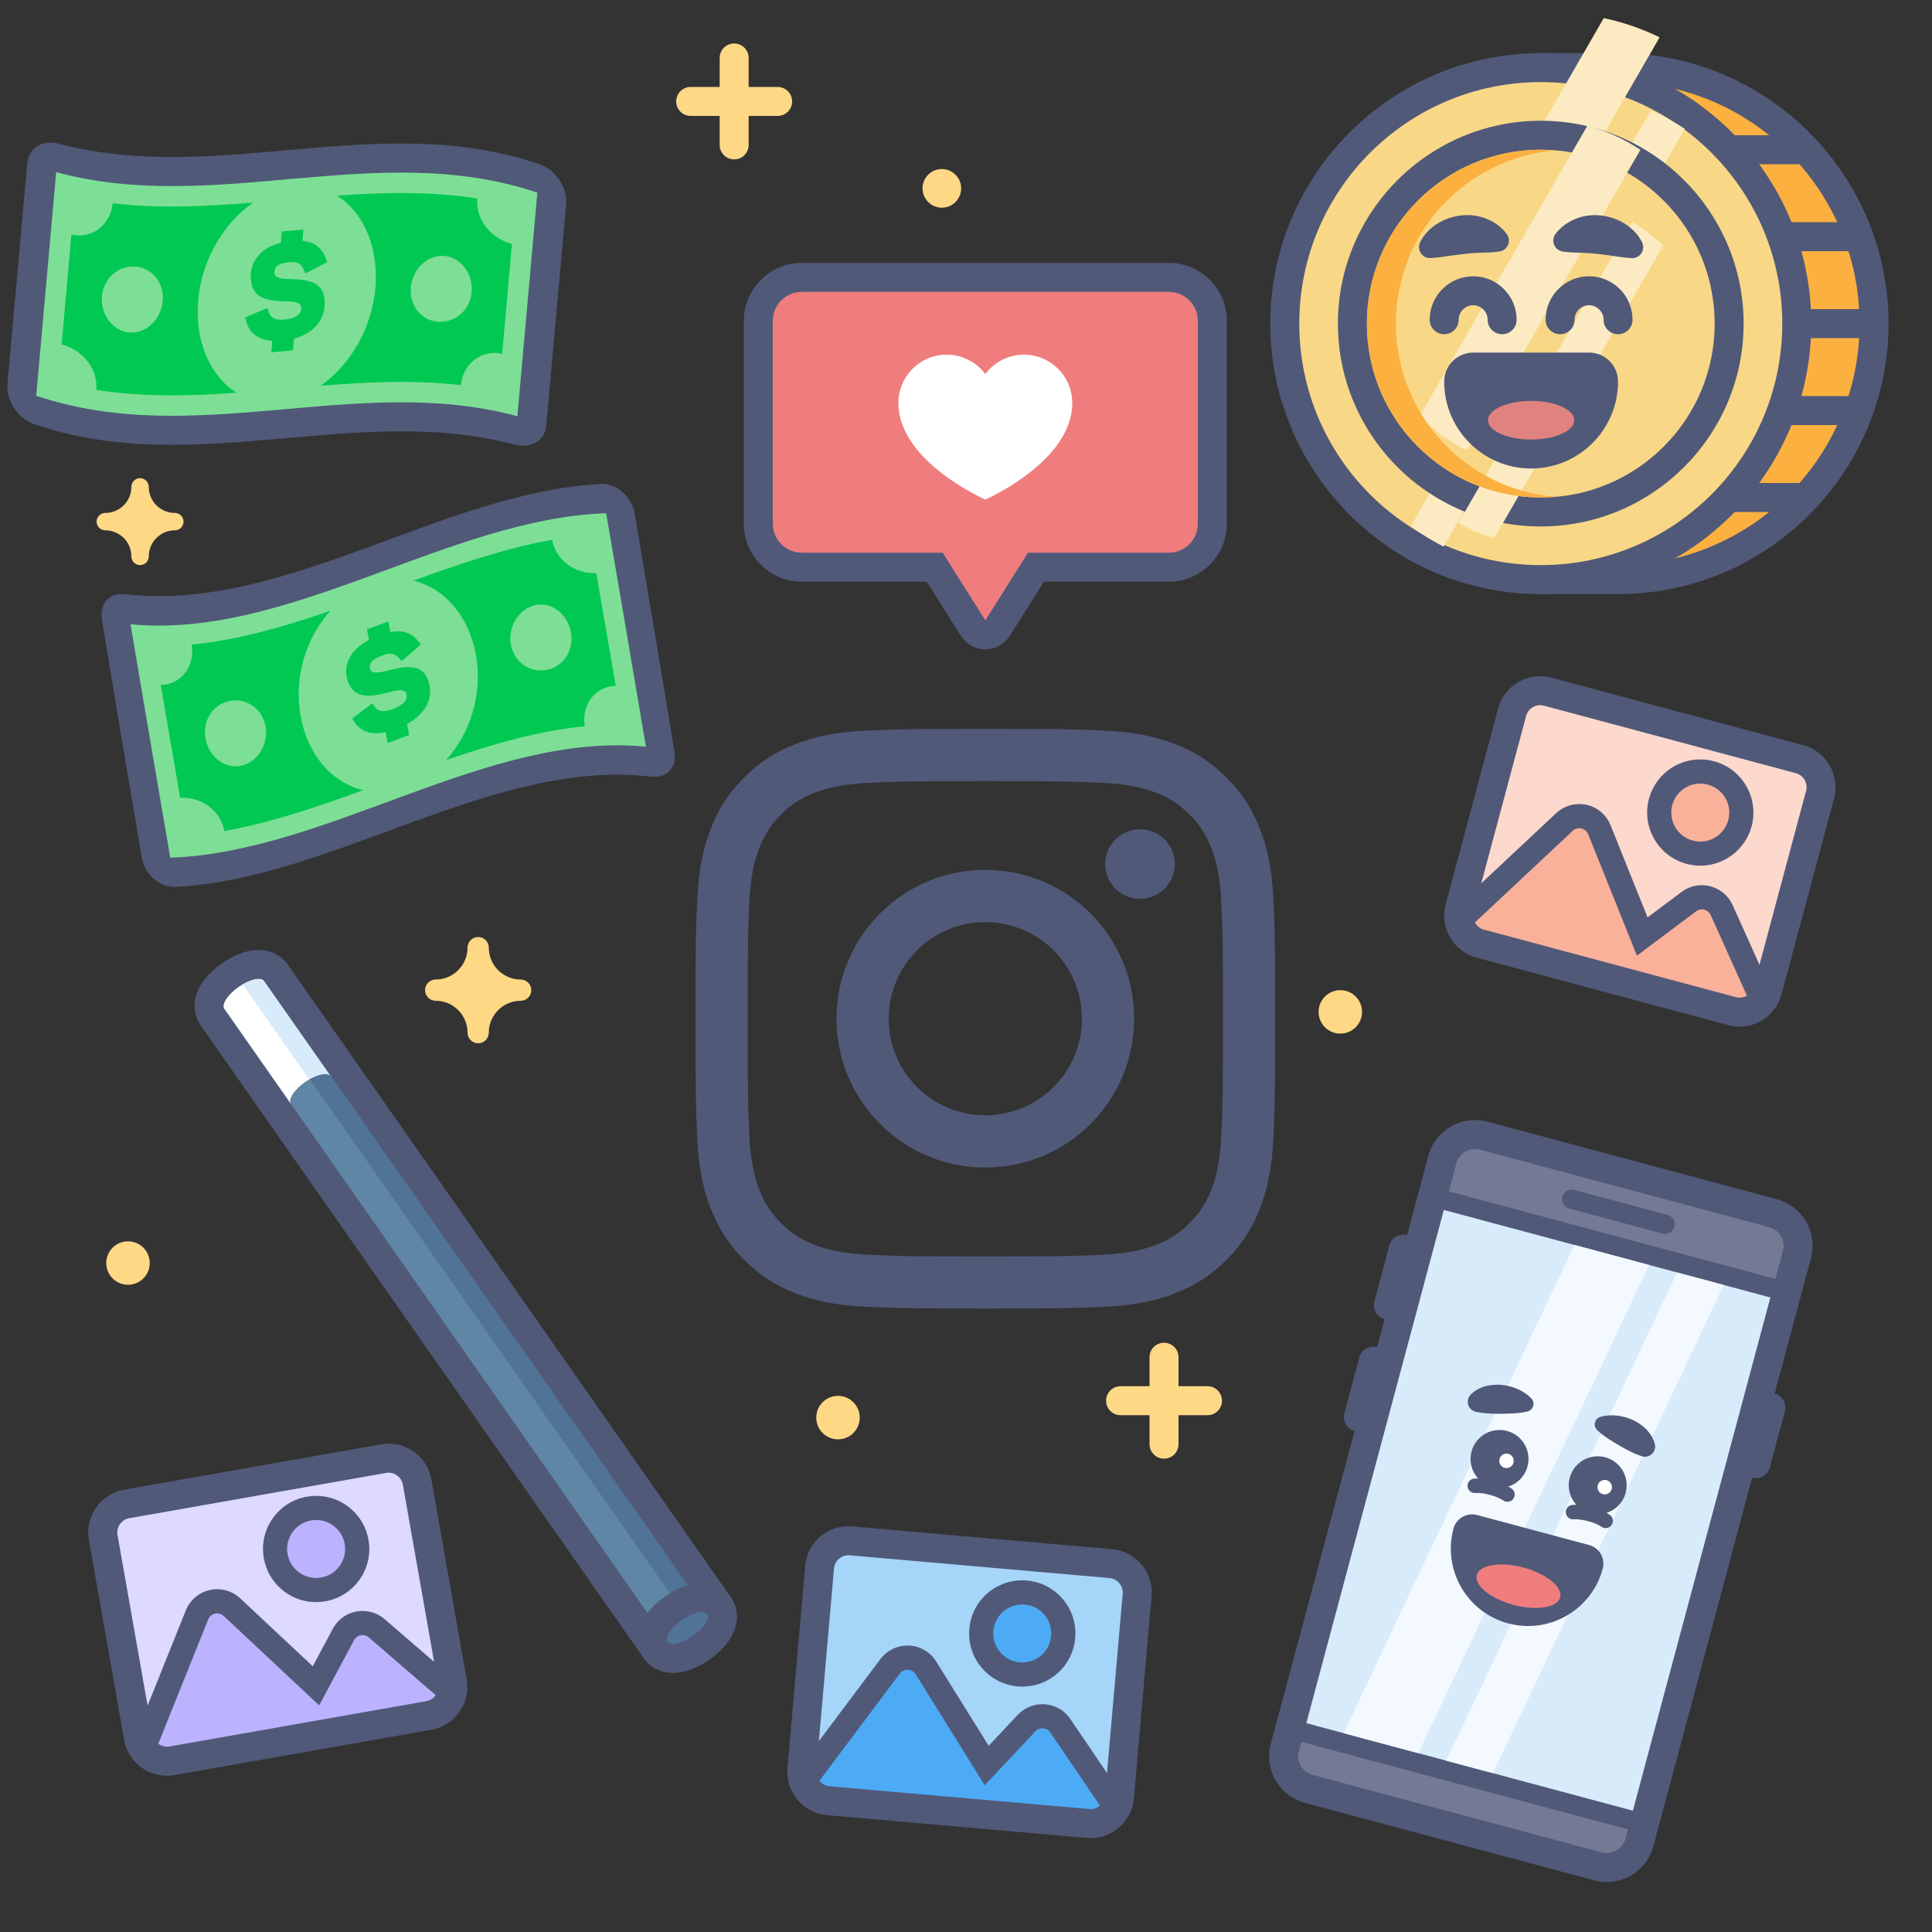 <?xml version="1.0" encoding="utf-8"?>
<!-- Generator: Adobe Illustrator 25.4.1, SVG Export Plug-In . SVG Version: 6.00 Build 0)  -->
<svg version="1.1" id="Facebook_x5F_Hub-Instagram_x5F_Ad_x5F_Tips"
	 xmlns="http://www.w3.org/2000/svg" xmlns:xlink="http://www.w3.org/1999/xlink" x="0px" y="0px" viewBox="0 0 400 400"
	 style="enable-background:new 0 0 400 400;" xml:space="preserve">
<rect x="0" y="0" width="400" height="400" fill="#333333" stroke="none"/>
<style type="text/css">
	.st0{fill:#747A94;}
	.st1{fill:#515979;}
	.st2{fill:#D8EBFB;}
	.st3{fill:#F3F9FE;}
	.st4{fill:#FFFFFF;}
	.st5{fill:#EF7D7D;}
	.st6{fill:#FFD886;}
	.st7{fill:none;}
	.st8{fill:#7DDF96;}
	.st9{fill:#00C853;}
	.st10{fill:#FBB040;}
	.st11{fill:#F8D886;}
	.st12{clip-path:url(#SVGID_00000048499279515511312070000004901998987854322083_);fill:#FCEBC2;}
	.st13{clip-path:url(#SVGID_00000049918033710843099320000003136793953503828357_);fill:#FCEBC2;}
	.st14{fill:#E08380;}
	.st15{fill:#5F87A5;}
	.st16{fill:#507396;}
	.st17{fill:#A6D5FA;}
	.st18{fill:#4DABF5;}
	.st19{fill:#FCD8CD;}
	.st20{fill:#F9B19A;}
	.st21{fill:#DDD9FF;}
	.st22{fill:#BBB3FF;}
</style>
<path class="st0" d="M332.66,386.64c-0.61,0-1.22-0.08-1.82-0.24l-59.89-16.05c-1.81-0.48-3.32-1.64-4.25-3.26s-1.18-3.5-0.7-5.31
	l32.61-121.71c0.82-3.05,3.6-5.19,6.76-5.19c0.61,0,1.22,0.08,1.82,0.24l59.89,16.05c1.81,0.48,3.32,1.64,4.25,3.26
	c0.93,1.62,1.18,3.51,0.7,5.31l-32.61,121.71C338.6,384.51,335.82,386.64,332.66,386.64z"/>
<path class="st1" d="M305.38,237.89c0.34,0,0.69,0.04,1.04,0.14l59.89,16.05c2.13,0.57,3.4,2.77,2.83,4.9l-32.61,121.71
	c-0.48,1.79-2.1,2.97-3.86,2.97c-0.34,0-0.69-0.04-1.04-0.14l-59.89-16.05c-2.13-0.57-3.4-2.77-2.83-4.9l32.61-121.71
	C302,239.07,303.61,237.89,305.38,237.89 M305.38,231.89C305.38,231.89,305.38,231.89,305.38,231.89c-4.52,0-8.49,3.05-9.66,7.41
	l-32.61,121.71c-0.69,2.58-0.34,5.27,1,7.59c1.34,2.31,3.49,3.97,6.07,4.66l59.89,16.05c0.85,0.23,1.72,0.34,2.59,0.34
	c4.52,0,8.49-3.05,9.66-7.41l32.61-121.71c0.69-2.58,0.34-5.27-1-7.59c-1.34-2.31-3.49-3.97-6.07-4.66l-59.89-16.05
	C307.12,232,306.25,231.89,305.38,231.89L305.38,231.89z"/>
<rect x="261.5" y="275.7" transform="matrix(0.259 -0.966 0.966 0.259 -65.977 539.413)" class="st2" width="114" height="74"/>
<path class="st1" d="M298.93,250.51l67.61,18.12l-28.47,106.25l-67.61-18.12L298.93,250.51 M296.1,245.62l-1.04,3.86L266.6,355.73
	l-1.04,3.86l3.86,1.04l67.61,18.12l3.86,1.04l1.04-3.86l28.47-106.25l1.04-3.86l-3.86-1.04l-67.61-18.12L296.1,245.62L296.1,245.62z
	"/>
<polygon class="st3" points="293.64,362.98 278.19,358.84 325.98,257.76 341.43,261.9 "/>
<polygon class="st3" points="309.1,367.12 299.44,364.53 347.23,263.45 356.88,266.04 "/>
<path class="st1" d="M344.73,255.47c-0.17,0-0.35-0.02-0.52-0.07l-19.32-5.18c-1.07-0.29-1.7-1.38-1.41-2.45s1.38-1.7,2.45-1.41
	l19.32,5.18c1.07,0.29,1.7,1.38,1.41,2.45C346.42,254.88,345.61,255.47,344.73,255.47z"/>
<path class="st1" d="M287.44,273.21c-0.26,0-0.52-0.03-0.78-0.1c-1.6-0.43-2.55-2.07-2.12-3.67l3.11-11.59
	c0.43-1.6,2.08-2.55,3.67-2.12c1.6,0.43,2.55,2.07,2.12,3.67l-3.11,11.59C289.98,272.33,288.77,273.21,287.44,273.21z"/>
<path class="st1" d="M281.23,296.39c-0.26,0-0.52-0.03-0.78-0.1c-1.6-0.43-2.55-2.07-2.12-3.67l3.11-11.59
	c0.43-1.6,2.08-2.55,3.67-2.12c1.6,0.43,2.55,2.07,2.12,3.67l-3.11,11.59C283.77,295.51,282.55,296.39,281.23,296.39z"/>
<path class="st1" d="M363.54,306.03c-0.26,0-0.52-0.03-0.78-0.1c-1.6-0.43-2.55-2.07-2.12-3.67l3.11-11.59
	c0.43-1.6,2.08-2.55,3.67-2.12c1.6,0.43,2.55,2.07,2.12,3.67l-3.11,11.59C366.08,305.14,364.87,306.03,363.54,306.03z"/>
<path class="st1" d="M332.44,316.38c-0.29,0-0.58-0.08-0.84-0.26c-1.41-0.95-4.13-1.68-5.82-1.56c-0.82,0.07-1.54-0.56-1.6-1.39
	s0.56-1.54,1.39-1.6c2.37-0.18,5.75,0.74,7.71,2.06c0.69,0.46,0.87,1.4,0.4,2.08C333.39,316.15,332.92,316.38,332.44,316.38z"/>
<circle class="st1" cx="330.79" cy="307.51" r="6"/>
<circle class="st4" cx="332.24" cy="307.9" r="1.5"/>
<path class="st1" d="M331.36,293.34c1.19-0.34,2.24-0.36,3.35-0.27c1.08,0.12,2.15,0.4,3.18,0.85c1.03,0.45,2.02,1.08,2.87,1.92
	c0.84,0.84,1.56,1.91,1.86,3.15c0.28,1.13-0.42,2.28-1.55,2.55c-0.41,0.1-0.82,0.07-1.19-0.06l-0.52-0.18
	c-0.85-0.29-1.47-0.6-2.13-0.94c-0.67-0.32-1.31-0.7-1.99-1.1c-0.69-0.39-1.39-0.82-2.13-1.29c-0.71-0.49-1.51-1-2.21-1.67
	l-0.23-0.22c-0.65-0.63-0.67-1.66-0.04-2.31C330.84,293.56,331.1,293.42,331.36,293.34z"/>
<path class="st1" d="M312.1,310.93c-0.29,0-0.58-0.08-0.84-0.26c-1.41-0.95-4.12-1.68-5.82-1.56c-0.82,0.06-1.54-0.56-1.6-1.39
	s0.56-1.54,1.39-1.6c2.37-0.17,5.75,0.74,7.71,2.06c0.69,0.46,0.87,1.4,0.4,2.08C313.06,310.7,312.58,310.93,312.1,310.93z"/>
<circle class="st1" cx="310.46" cy="302.06" r="6"/>
<circle class="st4" cx="311.9" cy="302.45" r="1.5"/>
<path class="st1" d="M315.95,292.3c-0.93,0.23-1.88,0.27-2.74,0.34c-0.87,0.04-1.7,0.06-2.49,0.06c-0.79,0.01-1.53,0.01-2.28-0.04
	c-0.74-0.04-1.43-0.08-2.31-0.25l-0.54-0.11c-1.15-0.22-1.89-1.33-1.67-2.48c0.08-0.41,0.27-0.77,0.54-1.05
	c0.88-0.92,2.03-1.49,3.19-1.8c1.15-0.29,2.33-0.35,3.44-0.22c1.11,0.13,2.18,0.42,3.18,0.86c1,0.47,1.9,1.01,2.76,1.9
	c0.63,0.65,0.61,1.68-0.04,2.31c-0.21,0.2-0.46,0.34-0.73,0.41L315.95,292.3z"/>
<path class="st1" d="M331.43,321.74c-0.53-0.92-1.4-1.59-2.43-1.86l-23.18-6.21c-0.34-0.09-0.69-0.14-1.04-0.14
	c-0.7,0-1.39,0.18-2,0.54c-0.92,0.53-1.59,1.4-1.86,2.43c-2.28,8.52,2.79,17.31,11.31,19.6c1.36,0.36,2.75,0.55,4.15,0.55
	c7.22,0,13.58-4.88,15.45-11.86C332.1,323.76,331.96,322.66,331.43,321.74z"/>
<ellipse transform="matrix(0.259 -0.966 0.966 0.259 -84.222 546.973)" class="st5" cx="314.3" cy="328.37" rx="4" ry="8.93"/>
<circle class="st6" cx="195" cy="39" r="4"/>
<circle class="st6" cx="26.5" cy="261.5" r="4.5"/>
<path class="st6" d="M161,18h-6v-6c0-1.66-1.34-3-3-3s-3,1.34-3,3v6h-6c-1.66,0-3,1.34-3,3s1.34,3,3,3h6v6c0,1.66,1.34,3,3,3
	s3-1.34,3-3v-6h6c1.66,0,3-1.34,3-3S162.66,18,161,18z"/>
<path class="st6" d="M250,287h-6v-6c0-1.66-1.34-3-3-3s-3,1.34-3,3v6h-6c-1.66,0-3,1.34-3,3s1.34,3,3,3h6v6c0,1.66,1.34,3,3,3
	s3-1.34,3-3v-6h6c1.66,0,3-1.34,3-3S251.66,287,250,287z"/>
<circle class="st6" cx="277.5" cy="209.5" r="4.5"/>
<circle class="st6" cx="173.5" cy="293.5" r="4.5"/>
<path class="st6" d="M107.8,202.8c-3.64,0-6.6-2.96-6.6-6.6c0-1.21-0.98-2.2-2.2-2.2c-1.21,0-2.2,0.98-2.2,2.2
	c0,3.64-2.96,6.6-6.6,6.6c-1.21,0-2.2,0.99-2.2,2.2s0.99,2.2,2.2,2.2c3.64,0,6.6,2.96,6.6,6.6c0,1.21,0.98,2.2,2.2,2.2
	c1.21,0,2.2-0.98,2.2-2.2c0-3.64,2.96-6.6,6.6-6.6c1.21,0,2.2-0.99,2.2-2.2S109.02,202.8,107.8,202.8z"/>
<path class="st1" d="M204,161.73c16.02,0,17.92,0.06,24.25,0.35c5.85,0.27,9.03,1.24,11.14,2.07c2.8,1.09,4.8,2.39,6.9,4.49
	c2.1,2.1,3.4,4.1,4.49,6.9c0.82,2.11,1.8,5.29,2.07,11.14c0.29,6.33,0.35,8.22,0.35,24.25s-0.06,17.92-0.35,24.25
	c-0.27,5.85-1.24,9.03-2.07,11.14c-1.09,2.8-2.39,4.8-4.49,6.9c-2.1,2.1-4.1,3.4-6.9,4.49c-2.11,0.82-5.29,1.8-11.14,2.07
	c-6.33,0.29-8.22,0.35-24.25,0.35s-17.92-0.06-24.25-0.35c-5.85-0.27-9.03-1.24-11.14-2.07c-2.8-1.09-4.8-2.39-6.9-4.49
	c-2.1-2.1-3.4-4.1-4.49-6.9c-0.82-2.11-1.8-5.29-2.07-11.14c-0.29-6.33-0.35-8.22-0.35-24.25s0.06-17.92,0.35-24.25
	c0.27-5.85,1.24-9.03,2.07-11.14c1.09-2.8,2.39-4.8,4.49-6.9c2.1-2.1,4.1-3.4,6.9-4.49c2.11-0.82,5.29-1.8,11.14-2.07
	C186.08,161.79,187.98,161.73,204,161.73 M204,150.91c-16.3,0-18.34,0.07-24.74,0.36c-6.39,0.29-10.75,1.31-14.56,2.79
	c-3.95,1.53-7.29,3.58-10.63,6.92c-3.34,3.34-5.39,6.68-6.92,10.63c-1.48,3.82-2.5,8.18-2.79,14.56c-0.29,6.4-0.36,8.44-0.36,24.74
	c0,16.3,0.07,18.34,0.36,24.74c0.29,6.39,1.31,10.75,2.79,14.56c1.53,3.95,3.58,7.29,6.92,10.63c3.34,3.34,6.68,5.39,10.63,6.92
	c3.82,1.48,8.18,2.5,14.56,2.79c6.4,0.29,8.44,0.36,24.74,0.36s18.34-0.07,24.74-0.36c6.39-0.29,10.75-1.31,14.56-2.79
	c3.95-1.53,7.29-3.58,10.63-6.92c3.34-3.34,5.39-6.68,6.92-10.63c1.48-3.82,2.5-8.18,2.79-14.56c0.29-6.4,0.36-8.44,0.36-24.74
	s-0.07-18.34-0.36-24.74c-0.29-6.39-1.31-10.75-2.79-14.56c-1.53-3.95-3.58-7.29-6.92-10.63c-3.34-3.34-6.68-5.39-10.63-6.92
	c-3.82-1.48-8.18-2.5-14.56-2.79C222.34,150.98,220.3,150.91,204,150.91L204,150.91z"/>
<path class="st1" d="M204,180.1c-17.02,0-30.81,13.79-30.81,30.81s13.79,30.81,30.81,30.81s30.81-13.79,30.81-30.81
	S221.02,180.1,204,180.1z M204,230.91c-11.05,0-20-8.95-20-20c0-11.05,8.95-20,20-20c11.05,0,20,8.95,20,20
	C224,221.96,215.05,230.91,204,230.91z"/>
<circle class="st1" cx="236.03" cy="178.89" r="7.2"/>
<path class="st5" d="M204,131.43c-1.03,0-1.99-0.53-2.54-1.4l-7.95-12.6H166c-4.96,0-9-4.04-9-9v-42c0-4.96,4.04-9,9-9h76
	c4.96,0,9,4.04,9,9v42c0,4.96-4.04,9-9,9h-27.51l-7.95,12.6C205.99,130.9,205.03,131.43,204,131.43z"/>
<path class="st1" d="M166,60.43l76,0c3.31,0,6,2.69,6,6l0,42c0,3.31-2.69,6-6,6l-29.17,0l-8.83,14l-8.83-14l-29.17,0
	c-3.31,0-6-2.69-6-6l0-42C160,63.12,162.69,60.43,166,60.43 M166,54.43c-6.62,0-12,5.38-12,12l0,42c0,6.62,5.38,12,12,12l25.86,0
	l7.07,11.2c1.1,1.74,3.01,2.8,5.07,2.8s3.98-1.06,5.07-2.8l7.07-11.2l25.86,0c6.62,0,12-5.38,12-12l0-42c0-6.62-5.38-12-12-12
	L166,54.43L166,54.43z"/>
<path class="st4" d="M212,73.43c-3.28,0-6.18,1.58-8,4.02c-1.82-2.44-4.72-4.02-8-4.02c-5.52,0-10,4.48-10,10c0,12.15,18,20,18,20
	s18-7.85,18-20C222,77.91,217.52,73.43,212,73.43z"/>
<rect class="st7" width="400" height="400"/>
<path class="st8" d="M107.13,89.18c-0.09-0.02-0.18-0.04-0.26-0.06c-33.21-8.86-66.41,7.03-99.62-4.25
	c-0.79-0.27-1.53-0.85-2.04-1.61c-0.51-0.76-0.76-1.62-0.69-2.39c1.38-15.32,2.75-30.69,4.13-46.1c0.07-0.78,0.45-1.42,1.06-1.8
	c0.54-0.34,1.23-0.45,1.93-0.32c0.09,0.02,0.17,0.04,0.26,0.06c33.21,8.86,66.41-7.03,99.62,4.26c1.65,0.56,2.87,2.4,2.73,4
	c-1.38,15.32-2.75,30.69-4.13,46.1C109.97,88.59,108.66,89.46,107.13,89.18z"/>
<path class="st1" d="M11.63,35.64c33.21,8.99,66.41-6.91,99.62,4.24c-1.38,15.39-2.75,30.82-4.13,46.3
	c-33.21-8.99-66.41,6.91-99.62-4.24C8.88,66.55,10.25,51.12,11.63,35.64 M11.63,29.64c-1.4-0.26-2.77-0.06-3.86,0.58
	c-1.22,0.72-1.98,1.97-2.12,3.52C4.28,49.09,2.9,64.39,1.53,79.63c-0.29,3.19,2.15,7.02,5.45,8.15
	c33.21,11.43,66.41-4.46,99.62,4.27c0.17,0.05,0.35,0.08,0.52,0.12c1.4,0.26,2.77,0.06,3.86-0.58c1.22-0.72,1.98-1.97,2.12-3.52
	c1.38-15.35,2.75-30.64,4.13-45.89c0.29-3.19-2.15-7.02-5.45-8.15c-33.21-11.43-66.41,4.46-99.62-4.27
	C11.98,29.71,11.8,29.67,11.63,29.64L11.63,29.64z"/>
<path class="st9" d="M41.03,62.21c0.73-8.44,5.29-16.03,11.37-20.25c-9.69,0.78-19.38,1.26-29.07,0.13
	c-0.38,4.33-4.21,7.47-8.55,6.48c-0.67,7.6-1.35,15.19-2.02,22.76c4.34,1.1,7.56,5.06,7.18,9.39c9.69,1.52,19.37,1.29,29.06,0.59
	C43.56,77.95,40.29,70.7,41.03,62.21z M33.69,62.29c-0.33,3.79-3.41,6.83-6.89,6.55c-3.47-0.27-6.02-3.75-5.7-7.49
	c0.33-3.74,3.41-6.38,6.89-6.16C31.46,55.42,34.01,58.5,33.69,62.29z"/>
<path class="st9" d="M98.82,41.1c-9.69-1.52-19.37-1.29-29.06-0.59c5.43,3.37,8.7,10.62,7.96,19.11
	c-0.73,8.44-5.29,16.03-11.37,20.25c9.69-0.78,19.38-1.26,29.07-0.13c0.38-4.33,4.21-7.47,8.55-6.48c0.67-7.6,1.35-15.19,2.02-22.76
	C101.66,49.39,98.44,45.43,98.82,41.1z M97.65,60.47c-0.33,3.74-3.41,6.38-6.89,6.16c-3.47-0.23-6.02-3.3-5.7-7.1
	c0.33-3.79,3.41-6.83,6.89-6.55C95.43,53.25,97.98,56.73,97.65,60.47z"/>
<path class="st9" d="M62.37,63.92c0.1-1.21-1.03-1.51-3.37-1.54c-4.05-0.12-7.27-0.67-7.08-5.66c0.27-3.18,2.46-5.53,6.22-6.46
	c0.07-0.78,0.13-1.56,0.2-2.34c1.49-0.13,2.99-0.27,4.48-0.39c-0.07,0.78-0.13,1.56-0.2,2.34c2.38,0.21,3.98,1.38,4.8,3.52
	c0.05,0.09,0.08,0.14,0.1,0.23c0.08,0.21,0.16,0.43,0.24,0.64c-1.51,0.78-3.02,1.57-4.54,2.36c-0.12-0.28-0.25-0.56-0.37-0.84
	c-0.5-1.13-1.22-1.64-2.87-1.5c-2.12,0.19-3.06,0.72-3.17,2.03c-0.1,1.12,1.12,1.44,3.4,1.48c3.91,0.07,7.42,0.7,6.99,5.64
	c-0.28,3.24-2.57,5.65-6.33,6.68c-0.07,0.81-0.14,1.62-0.21,2.43c-1.49,0.13-2.99,0.26-4.48,0.39c0.07-0.79,0.14-1.58,0.2-2.37
	c-2.89-0.2-4.67-1.54-5.39-3.95c-0.08-0.29-0.17-0.59-0.25-0.88c1.54-0.65,3.08-1.31,4.62-1.97c0.09,0.28,0.19,0.57,0.28,0.85
	c0.37,1.2,1.42,1.71,3.13,1.56C61.07,65.96,62.26,65.22,62.37,63.92z"/>
<path class="st8" d="M35.25,180.57c-1.43-0.2-2.69-1.46-2.95-2.96c-2.74-16.06-5.48-32.3-8.23-48.74c-0.14-0.83,0.04-1.58,0.5-2.08
	c0.46-0.51,1.15-0.74,1.94-0.65c32.83,3.49,65.65-21.51,98.48-22.92c0.17-0.01,0.35,0,0.52,0.03c0.61,0.09,1.21,0.37,1.72,0.81
	c0.65,0.57,1.1,1.35,1.23,2.15c2.74,16.06,5.48,32.3,8.23,48.74c0.29,1.73-0.8,2.91-2.43,2.73c-32.83-3.49-65.65,21.51-98.48,22.92
	C35.59,180.61,35.42,180.6,35.25,180.57z"/>
<path class="st1" d="M125.5,106.25c2.74,15.94,5.48,32.04,8.23,48.34c-32.83-3.19-65.65,21.83-98.48,22.99
	c-2.74-15.94-5.48-32.04-8.23-48.34C59.85,132.43,92.68,107.4,125.5,106.25 M125.5,100.25c-0.35-0.05-0.7-0.07-1.04-0.05
	c-32.83,1.66-65.65,26.63-98.48,22.83c-3.26-0.38-5.44,1.81-4.87,5.31c2.74,16.6,5.48,32.98,8.23,49.17
	c0.51,3.03,3.04,5.67,5.9,6.06c0.35,0.05,0.7,0.07,1.05,0.05c32.83-1.66,65.65-26.63,98.48-22.83c1.57,0.18,2.96-0.23,3.87-1.2
	c0.91-0.97,1.27-2.44,0.99-4.11c-2.74-16.6-5.48-32.98-8.23-49.17c-0.28-1.63-1.16-3.23-2.47-4.4
	C127.93,101,126.73,100.42,125.5,100.25C125.5,100.25,125.5,100.25,125.5,100.25z"/>
<path class="st9" d="M127.48,142.01c-1.34-7.83-2.68-15.62-4.02-23.37c-4.29,0.26-8.39-2.59-9.15-6.88
	c-9.57,1.72-19.15,4.97-28.72,8.46c6.33,1.51,11.46,7.18,12.93,15.33c1.46,8.1-1.14,16.3-6.18,21.82c9.58-3.3,19.16-6.07,28.74-7.01
	C120.32,146.04,123.19,142.05,127.48,142.01z M113.18,138.7c-3.44,0.65-6.75-1.59-7.41-5.25c-0.66-3.65,1.6-7.41,5.03-8.16
	c3.44-0.76,6.75,1.88,7.41,5.64C118.87,134.68,116.62,138.04,113.18,138.7z"/>
<path class="st9" d="M62.24,148.27c-1.46-8.1,1.14-16.3,6.18-21.82c-9.58,3.3-19.16,6.07-28.74,7.01c0.76,4.33-2.11,8.32-6.4,8.35
	c1.34,7.83,2.68,15.62,4.02,23.37c4.29-0.26,8.39,2.59,9.15,6.88c9.57-1.72,19.15-4.97,28.72-8.46
	C68.83,162.09,63.7,156.41,62.24,148.27z M49.95,158.53c-3.44,0.76-6.75-1.88-7.41-5.64c-0.66-3.76,1.6-7.11,5.03-7.77
	c3.44-0.65,6.75,1.59,7.41,5.25C55.64,154.03,53.38,157.78,49.95,158.53z"/>
<path class="st9" d="M84.18,143.82c-0.21-1.14-1.43-1.09-3.8-0.46c-4.13,1.04-7.52,1.44-8.62-3.2c-0.55-3.01,1.06-5.76,4.62-7.67
	c-0.13-0.73-0.27-1.47-0.4-2.2c1.48-0.54,2.95-1.08,4.43-1.63c0.13,0.73,0.27,1.46,0.4,2.2c2.47-0.48,4.37,0.13,5.76,1.85
	c0.07,0.06,0.11,0.11,0.16,0.19c0.14,0.17,0.27,0.35,0.41,0.52c-1.32,1.15-2.65,2.3-3.97,3.46c-0.2-0.22-0.4-0.44-0.59-0.66
	c-0.79-0.9-1.66-1.16-3.29-0.56c-2.1,0.77-2.91,1.52-2.68,2.75c0.19,1.06,1.51,1,3.82,0.39c3.97-1.04,7.67-1.47,8.52,3.2
	c0.56,3.06-1.12,5.9-4.67,7.9c0.14,0.76,0.28,1.52,0.42,2.29c-1.48,0.54-2.95,1.08-4.43,1.63c-0.14-0.74-0.27-1.48-0.41-2.23
	c-2.97,0.64-5.12-0.07-6.46-2.09c-0.16-0.25-0.32-0.49-0.48-0.74c1.38-1.04,2.77-2.08,4.15-3.13c0.17,0.23,0.34,0.47,0.51,0.7
	c0.69,1,1.88,1.16,3.57,0.54C83.39,146.06,84.41,145.05,84.18,143.82z"/>
<path class="st10" d="M319,120c-1.66,0-3-1.34-3-3V17c0-1.66,1.34-3,3-3h16c29.22,0,53,23.78,53,53s-23.78,53-53,53H319z"/>
<path class="st1" d="M335,17c27.61,0,50,22.39,50,50s-22.39,50-50,50h-16V17H335 M335,11h-16c-3.31,0-6,2.69-6,6v100
	c0,3.31,2.69,6,6,6h16c30.88,0,56-25.12,56-56S365.88,11,335,11L335,11z"/>
<path class="st1" d="M385,70h-18.85c-1.66,0-3-1.34-3-3s1.34-3,3-3H385c1.66,0,3,1.34,3,3S386.66,70,385,70z"/>
<path class="st1" d="M383,52h-18.85c-1.66,0-3-1.34-3-3s1.34-3,3-3H383c1.66,0,3,1.34,3,3S384.66,52,383,52z"/>
<path class="st1" d="M383,88h-18.85c-1.66,0-3-1.34-3-3s1.34-3,3-3H383c1.66,0,3,1.34,3,3S384.66,88,383,88z"/>
<path class="st1" d="M373,106h-18.85c-1.66,0-3-1.34-3-3s1.34-3,3-3H373c1.66,0,3,1.34,3,3S374.66,106,373,106z"/>
<path class="st1" d="M373,34h-18.85c-1.66,0-3-1.34-3-3s1.34-3,3-3H373c1.66,0,3,1.34,3,3S374.66,34,373,34z"/>
<circle class="st11" cx="319" cy="67" r="53"/>
<path class="st1" d="M319,17c27.61,0,50,22.39,50,50s-22.39,50-50,50s-50-22.39-50-50S291.39,17,319,17 M319,11
	c-30.88,0-56,25.12-56,56s25.12,56,56,56s56-25.12,56-56S349.88,11,319,11L319,11z"/>
<g>
	<defs>
		<circle id="SVGID_1_" cx="319" cy="67" r="50"/>
	</defs>
	<clipPath id="SVGID_00000032624067824185695580000005467123668091241908_">
		<use xlink:href="#SVGID_1_"  style="overflow:visible;"/>
	</clipPath>
	
		<rect x="237.94" y="51.5" transform="matrix(0.5 -0.866 0.866 0.5 104.172 295.432)" style="clip-path:url(#SVGID_00000032624067824185695580000005467123668091241908_);fill:#FCEBC2;" width="140" height="12"/>
	
		<rect x="251.79" y="61.5" transform="matrix(0.5 -0.866 0.866 0.5 104.172 311.432)" style="clip-path:url(#SVGID_00000032624067824185695580000005467123668091241908_);fill:#FCEBC2;" width="140" height="8"/>
</g>
<circle class="st11" cx="319" cy="67" r="39"/>
<path class="st1" d="M319,31c19.88,0,36,16.12,36,36s-16.12,36-36,36s-36-16.12-36-36S299.12,31,319,31 M319,25
	c-23.16,0-42,18.84-42,42s18.84,42,42,42s42-18.84,42-42S342.16,25,319,25L319,25z"/>
<g>
	<defs>
		<circle id="SVGID_00000131363157640821946210000000625363965034291628_" cx="319" cy="67" r="36"/>
	</defs>
	<clipPath id="SVGID_00000088123578394532356770000006284933172735624104_">
		<use xlink:href="#SVGID_00000131363157640821946210000000625363965034291628_"  style="overflow:visible;"/>
	</clipPath>
	
		<rect x="243.94" y="57.5" transform="matrix(0.5 -0.866 0.866 0.5 101.976 303.628)" style="clip-path:url(#SVGID_00000088123578394532356770000006284933172735624104_);fill:#FCEBC2;" width="140" height="12"/>
	
		<rect x="257.79" y="67.5" transform="matrix(0.5 -0.866 0.866 0.5 101.976 319.628)" style="clip-path:url(#SVGID_00000088123578394532356770000006284933172735624104_);fill:#FCEBC2;" width="140" height="8"/>
</g>
<path class="st10" d="M289,67c0-18.87,14.53-34.32,33-35.85c-0.99-0.08-1.99-0.15-3-0.15c-19.88,0-36,16.12-36,36
	c0,19.88,16.12,36,36,36c1.01,0,2.01-0.07,3-0.15C303.53,101.32,289,85.87,289,67z"/>
<path class="st1" d="M335,69.2c-1.66,0-3-1.34-3-3c0-1.65-1.35-3-3-3s-3,1.35-3,3c0,1.66-1.34,3-3,3s-3-1.34-3-3c0-4.96,4.04-9,9-9
	s9,4.04,9,9C338,67.85,336.66,69.2,335,69.2z"/>
<path class="st1" d="M311,69.2c-1.66,0-3-1.34-3-3c0-1.65-1.35-3-3-3s-3,1.35-3,3c0,1.66-1.34,3-3,3s-3-1.34-3-3c0-4.96,4.04-9,9-9
	s9,4.04,9,9C314,67.85,312.66,69.2,311,69.2z"/>
<path class="st1" d="M337.67,53.43c-1.55-0.09-2.79-0.32-3.92-0.47c-1.13-0.16-2.12-0.29-3.14-0.4c-0.94-0.1-1.79-0.19-2.93-0.22
	c-1.12-0.06-2.48,0-4.15-0.26c-1.25-0.2-2.11-1.38-1.91-2.63c0.06-0.4,0.22-0.75,0.45-1.05l0.05-0.07c0.99-1.26,2.27-2.24,3.91-2.95
	c1.61-0.7,3.63-1,5.5-0.76c1.79,0.21,3.56,0.84,5.03,1.8c1.47,0.97,2.67,2.21,3.42,3.76c0.55,1.13,0.08,2.49-1.05,3.04
	c-0.36,0.17-0.74,0.25-1.12,0.23L337.67,53.43z"/>
<path class="st1" d="M294.01,50.17c0.75-1.55,1.95-2.79,3.42-3.76c1.47-0.96,3.24-1.59,5.03-1.8c1.87-0.24,3.89,0.06,5.5,0.76
	c1.64,0.7,2.92,1.69,3.91,2.95l0.05,0.06c0.78,1,0.61,2.44-0.39,3.23c-0.32,0.25-0.69,0.4-1.06,0.46c-1.66,0.26-3.02,0.21-4.15,0.26
	c-1.14,0.04-1.99,0.12-2.93,0.22c-1.02,0.12-2.01,0.24-3.14,0.4c-1.13,0.15-2.37,0.38-3.92,0.47l-0.14,0.01
	c-1.25,0.07-2.33-0.88-2.4-2.14C293.76,50.9,293.85,50.51,294.01,50.17z"/>
<path class="st1" d="M329.01,73H305c-3.31,0-6,2.69-6,6c0,9.93,8.07,18,18,18c9.85,0,17.88-7.96,18-17.79c0-0.07,0-0.14,0-0.21
	C335,75.69,332.32,73,329.01,73z"/>
<ellipse class="st14" cx="317" cy="87" rx="8.93" ry="4"/>
<path class="st15" d="M138.23,342.92c-0.95,0-1.88-0.45-2.46-1.28L44,210.57c-0.49-0.7-1.45-2.64,0.34-5.36
	c0.76-1.16,1.95-2.34,3.35-3.32c2-1.4,4.14-2.21,5.86-2.21c2.05,0,3.11,1.07,3.56,1.71l91.77,131.06c0.46,0.65,0.64,1.46,0.5,2.24
	c-0.14,0.78-0.58,1.48-1.23,1.94l-8.19,5.74C139.42,342.74,138.82,342.92,138.23,342.92z"/>
<path class="st1" d="M53.54,202.68c0.51,0,0.9,0.14,1.11,0.44l91.77,131.06l-8.19,5.74L46.45,208.85c-0.63-0.9,0.69-2.92,2.95-4.51
	C50.93,203.28,52.49,202.68,53.54,202.68 M53.54,196.68c-3.18,0-6.11,1.72-7.58,2.75c-6.22,4.36-6.71,9.6-4.42,12.86l91.77,131.06
	c1.17,1.67,3.03,2.56,4.92,2.56c1.19,0,2.39-0.35,3.44-1.09l8.19-5.74c1.3-0.91,2.19-2.31,2.47-3.87c0.28-1.57-0.08-3.18-0.99-4.48
	L59.56,199.68C58.23,197.77,56.03,196.68,53.54,196.68L53.54,196.68z"/>
<rect x="96.89" y="189.8" transform="matrix(0.819 -0.574 0.574 0.819 -136.865 105.515)" class="st16" width="4" height="160"/>
<path class="st16" d="M139.33,343.35c-2.06,0-3.11-1.07-3.56-1.71c-0.49-0.7-1.45-2.64,0.34-5.36c0.76-1.16,1.95-2.34,3.35-3.32
	c2-1.4,4.14-2.21,5.86-2.21c2.06,0,3.11,1.08,3.56,1.72c0.49,0.7,1.45,2.63-0.34,5.36c-0.76,1.16-1.95,2.34-3.35,3.32
	C143.19,342.55,141.05,343.35,139.33,343.35z"/>
<path class="st1" d="M145.31,333.75c0.51,0,0.9,0.14,1.11,0.44c0.63,0.9-0.69,2.92-2.95,4.51c-1.52,1.07-3.09,1.67-4.14,1.67
	c-0.51,0-0.9-0.14-1.11-0.44c-0.63-0.9,0.69-2.92,2.95-4.51C142.7,334.35,144.26,333.75,145.31,333.75 M145.31,327.75
	C145.31,327.75,145.31,327.75,145.31,327.75c-3.18,0-6.11,1.72-7.58,2.75c-6.22,4.36-6.71,9.6-4.42,12.86
	c1.33,1.9,3.53,2.99,6.02,2.99c3.18,0,6.11-1.72,7.58-2.75c1.73-1.21,3.16-2.64,4.14-4.14c1.93-2.95,2.04-6.22,0.28-8.73
	C150,328.84,147.81,327.75,145.31,327.75L145.31,327.75z"/>
<path class="st4" d="M49.4,204.35c-2.26,1.58-3.58,3.6-2.95,4.51l13.77,19.66c-0.63-0.9,0.69-2.92,2.95-4.51
	c2.26-1.58,4.61-2.13,5.24-1.23l-13.77-19.66C54.01,202.21,51.66,202.76,49.4,204.35z"/>
<path class="st2" d="M50.24,203.81l13.77,19.66c1.98-1.16,3.85-1.48,4.4-0.69l-13.77-19.66C54.09,202.33,52.22,202.65,50.24,203.81z
	"/>
<path class="st6" d="M21.8,106.2c2.98,0,5.4-2.42,5.4-5.4c0-0.99,0.81-1.8,1.8-1.8c0.99,0,1.8,0.81,1.8,1.8c0,2.98,2.42,5.4,5.4,5.4
	c0.99,0,1.8,0.81,1.8,1.8s-0.81,1.8-1.8,1.8c-2.98,0-5.4,2.42-5.4,5.4c0,0.99-0.81,1.8-1.8,1.8c-0.99,0-1.8-0.81-1.8-1.8
	c0-2.98-2.42-5.4-5.4-5.4c-0.99,0-1.8-0.81-1.8-1.8S20.81,106.2,21.8,106.2z"/>
<path class="st17" d="M225.8,377.55c-0.17,0-0.35-0.01-0.53-0.02l-53.79-4.71c-1.6-0.14-3.04-0.89-4.07-2.12
	c-1.03-1.23-1.52-2.78-1.38-4.38l3.66-41.84c0.27-3.12,2.84-5.48,5.97-5.48c0.17,0,0.35,0.01,0.53,0.02l53.79,4.71
	c1.6,0.14,3.04,0.89,4.07,2.12c1.03,1.23,1.52,2.78,1.38,4.38l-3.66,41.84C231.5,375.19,228.93,377.55,225.8,377.55z"/>
<path class="st1" d="M175.66,322c0.09,0,0.18,0,0.26,0.01l53.79,4.71c1.65,0.14,2.87,1.6,2.73,3.25l-3.66,41.84
	c-0.14,1.56-1.45,2.74-2.99,2.74c-0.09,0-0.18,0-0.26-0.01l-53.79-4.71c-1.65-0.14-2.87-1.6-2.73-3.25l3.66-41.84
	C172.81,323.18,174.12,322,175.66,322 M175.66,316C175.66,316,175.66,316,175.66,316c-4.7,0-8.55,3.53-8.96,8.22l-3.66,41.84
	c-0.21,2.39,0.53,4.73,2.07,6.57c1.55,1.84,3.72,2.97,6.11,3.18l53.79,4.71c0.26,0.02,0.53,0.03,0.79,0.03
	c4.7,0,8.55-3.53,8.96-8.22l3.66-41.84c0.43-4.94-3.24-9.32-8.18-9.75l-53.79-4.71C176.18,316.01,175.92,316,175.66,316L175.66,316z
	"/>
<path class="st18" d="M211.66,346.69c-0.25,0-0.5-0.01-0.75-0.03c-4.67-0.41-8.13-4.54-7.73-9.21c0.39-4.42,4.02-7.76,8.46-7.76
	c0.25,0,0.5,0.01,0.75,0.03c2.26,0.2,4.31,1.26,5.77,3c1.46,1.74,2.15,3.94,1.96,6.2C219.73,343.35,216.09,346.69,211.66,346.69z"/>
<path class="st1" d="M211.64,332.19c0.18,0,0.35,0.01,0.53,0.02c3.3,0.29,5.74,3.2,5.45,6.5c-0.27,3.12-2.89,5.48-5.97,5.48
	c-0.18,0-0.35-0.01-0.53-0.02c-3.3-0.29-5.74-3.2-5.45-6.5C205.94,334.54,208.56,332.19,211.64,332.19 M211.64,327.19
	C211.64,327.19,211.64,327.19,211.64,327.19c-5.74,0-10.45,4.32-10.95,10.04c-0.26,2.93,0.64,5.78,2.53,8.03
	c1.89,2.25,4.54,3.63,7.47,3.89c0.32,0.03,0.64,0.04,0.97,0.04c5.74,0,10.45-4.32,10.95-10.04c0.26-2.93-0.64-5.78-2.53-8.03
	c-1.89-2.25-4.54-3.63-7.47-3.89C212.29,327.2,211.96,327.19,211.64,327.19L211.64,327.19z"/>
<path class="st18" d="M225.8,377.05c-0.16,0-0.32-0.01-0.48-0.02l-53.8-4.71c-1.51-0.13-2.91-0.9-3.85-2.1
	c-0.7-0.89-0.71-2.14-0.03-3.04l16.64-22.19c0.86-1.14,2.17-1.8,3.6-1.8c1.57,0,3,0.79,3.82,2.12l12.58,20.23l8.24-8.79
	c0.85-0.9,2.04-1.42,3.28-1.42c1.49,0,2.89,0.74,3.72,1.97l10.27,15.13c0.72,1.06,0.52,2.49-0.46,3.31
	C228.35,376.58,227.09,377.05,225.8,377.05L225.8,377.05z"/>
<path class="st1" d="M187.88,345.69c0.66,0,1.31,0.32,1.7,0.94l14.3,22.99l10.47-11.16c0.4-0.42,0.93-0.63,1.46-0.63
	c0.63,0,1.26,0.3,1.66,0.88l10.27,15.13c-0.53,0.44-1.2,0.71-1.93,0.71c-0.09,0-0.18,0-0.26-0.01l-53.79-4.71
	c-0.86-0.08-1.6-0.51-2.1-1.15l16.64-22.19C186.69,345.96,187.29,345.69,187.88,345.69 M187.88,340.69
	C187.88,340.69,187.88,340.69,187.88,340.69c-2.22,0-4.26,1.02-5.6,2.8l-16.64,22.19c-1.36,1.81-1.33,4.3,0.06,6.08
	c1.36,1.74,3.4,2.86,5.6,3.05l53.79,4.71c0.24,0.02,0.47,0.03,0.7,0.03c1.89,0,3.72-0.67,5.16-1.89c1.95-1.65,2.34-4.51,0.91-6.63
	L221.6,355.9c-1.3-1.92-3.47-3.07-5.79-3.07c-1.93,0-3.79,0.81-5.1,2.21l-6.01,6.41L193.83,344
	C192.54,341.93,190.32,340.69,187.88,340.69L187.88,340.69L187.88,340.69z"/>
<path class="st19" d="M360.16,209.55c-0.52,0-1.05-0.07-1.55-0.21l-52.16-13.98c-3.2-0.86-5.1-4.15-4.24-7.35l10.87-40.57
	c0.7-2.62,3.08-4.45,5.79-4.45c0.52,0,1.05,0.07,1.55,0.21l52.16,13.98c1.55,0.41,2.84,1.41,3.64,2.79c0.8,1.39,1.01,3.01,0.6,4.55
	l-10.87,40.57C365.25,207.72,362.87,209.55,360.16,209.55z"/>
<path class="st1" d="M318.87,146c0.26,0,0.52,0.03,0.78,0.1l52.16,13.98c1.6,0.43,2.55,2.07,2.12,3.67l-10.87,40.57
	c-0.36,1.34-1.57,2.22-2.9,2.22c-0.26,0-0.52-0.03-0.78-0.1l-52.16-13.98c-1.6-0.43-2.55-2.07-2.12-3.67l10.87-40.57
	C316.33,146.88,317.54,146,318.87,146 M318.87,140C318.87,140,318.87,140,318.87,140c-4.07,0-7.64,2.74-8.69,6.67l-10.87,40.57
	c-1.28,4.79,1.57,9.74,6.36,11.02l52.16,13.98c0.76,0.2,1.55,0.31,2.33,0.31c4.06,0,7.64-2.74,8.69-6.67l10.87-40.57
	c1.28-4.79-1.57-9.74-6.36-11.02l-52.16-13.98C320.44,140.1,319.65,140,318.87,140L318.87,140z"/>
<path class="st20" d="M352.03,176.74c-0.74,0-1.48-0.1-2.2-0.29c-4.53-1.21-7.22-5.88-6.01-10.41c0.99-3.71,4.37-6.3,8.21-6.3
	c0.74,0,1.48,0.1,2.2,0.29c4.53,1.21,7.22,5.88,6.01,10.41C359.24,174.15,355.86,176.74,352.03,176.74z"/>
<path class="st1" d="M352.02,162.23c0.51,0,1.04,0.07,1.56,0.21c3.2,0.86,5.1,4.15,4.24,7.35c-0.72,2.68-3.14,4.45-5.79,4.45
	c-0.51,0-1.04-0.07-1.56-0.21c-3.2-0.86-5.1-4.15-4.24-7.35C346.94,164,349.37,162.23,352.02,162.23 M352.02,157.23
	C352.02,157.23,352.02,157.23,352.02,157.23c-4.97,0-9.34,3.35-10.62,8.15c-1.57,5.86,1.92,11.9,7.78,13.47
	c0.93,0.25,1.89,0.38,2.85,0.38c4.97,0,9.33-3.35,10.62-8.15c1.57-5.86-1.92-11.9-7.78-13.47
	C353.94,157.36,352.98,157.23,352.02,157.23L352.02,157.23z"/>
<path class="st20" d="M360.16,209.05c-0.48,0-0.96-0.06-1.43-0.19l-52.16-13.98c-1.46-0.39-2.71-1.39-3.43-2.73
	c-0.53-1-0.33-2.23,0.5-3l20.24-18.96c0.84-0.79,1.93-1.22,3.07-1.22c1.85,0,3.49,1.11,4.18,2.82l8.87,22.1l9.64-7.22
	c0.78-0.59,1.72-0.9,2.69-0.9c1.77,0,3.38,1.04,4.11,2.66l7.49,16.68c0.52,1.17,0.08,2.54-1.02,3.18
	C362.09,208.79,361.13,209.05,360.16,209.05z"/>
<path class="st1" d="M326.96,171.47c0.78,0,1.54,0.45,1.86,1.26l10.09,25.13l12.25-9.18c0.36-0.27,0.78-0.4,1.2-0.4
	c0.75,0,1.49,0.43,1.83,1.18l7.49,16.68c-0.45,0.26-0.97,0.41-1.51,0.41c-0.26,0-0.52-0.03-0.78-0.1l-52.16-13.98
	c-0.84-0.22-1.49-0.78-1.86-1.49l20.24-18.96C325.99,171.64,326.48,171.47,326.96,171.47 M326.96,166.47
	C326.96,166.47,326.96,166.47,326.96,166.47c-1.78,0-3.48,0.67-4.78,1.89l-20.24,18.96c-1.65,1.54-2.06,4-1,6
	c1.04,1.95,2.86,3.4,4.98,3.97l52.16,13.98c0.68,0.18,1.37,0.27,2.07,0.27c1.41,0,2.8-0.38,4.03-1.09c2.21-1.29,3.09-4.03,2.04-6.37
	l-7.49-16.68c-1.13-2.51-3.64-4.13-6.39-4.13c-1.52,0-2.97,0.48-4.19,1.4l-7.04,5.27l-7.66-19.08
	C332.39,168.19,329.84,166.47,326.96,166.47L326.96,166.47z"/>
<path class="st21" d="M34.57,364.64c-2.92,0-5.4-2.08-5.91-4.96l-7.29-41.36c-0.57-3.26,1.61-6.38,4.87-6.95L79.42,302
	c0.35-0.06,0.7-0.09,1.04-0.09c2.92,0,5.4,2.09,5.91,4.96l7.29,41.36c0.28,1.58-0.08,3.17-0.99,4.48s-2.29,2.19-3.87,2.47
	l-53.18,9.38C35.27,364.61,34.92,364.64,34.57,364.64z"/>
<path class="st1" d="M80.46,304.9c1.43,0,2.69,1.02,2.95,2.48l7.29,41.36c0.29,1.63-0.8,3.19-2.43,3.48l-53.18,9.38
	c-0.18,0.03-0.35,0.05-0.52,0.05c-1.43,0-2.69-1.02-2.95-2.48l-7.29-41.36c-0.29-1.63,0.8-3.19,2.43-3.48l53.18-9.38
	C80.11,304.92,80.29,304.9,80.46,304.9 M80.46,298.9c-0.52,0-1.05,0.05-1.57,0.14l-53.18,9.38c-2.37,0.42-4.43,1.73-5.81,3.7
	c-1.38,1.97-1.91,4.36-1.49,6.73l7.29,41.36c0.76,4.31,4.49,7.44,8.86,7.44c0.52,0,1.05-0.05,1.57-0.14l53.18-9.38
	c2.37-0.42,4.43-1.73,5.81-3.7c1.38-1.97,1.91-4.36,1.49-6.73l-7.29-41.36C88.56,302.03,84.84,298.9,80.46,298.9L80.46,298.9z"/>
<path class="st22" d="M65.45,329.21c-4.13,0-7.64-2.95-8.36-7.02c-0.81-4.62,2.28-9.03,6.9-9.85c0.49-0.09,0.99-0.13,1.48-0.13
	c4.13,0,7.65,2.95,8.36,7.02c0.39,2.24-0.11,4.49-1.41,6.35c-1.3,1.86-3.25,3.1-5.49,3.5C66.44,329.16,65.94,329.21,65.45,329.21z"
	/>
<path class="st1" d="M65.46,314.7c2.86,0,5.39,2.05,5.9,4.96c0.58,3.26-1.6,6.38-4.87,6.95c-0.35,0.06-0.7,0.09-1.05,0.09
	c-2.86,0-5.39-2.05-5.9-4.96c-0.58-3.26,1.6-6.38,4.87-6.95C64.76,314.73,65.12,314.7,65.46,314.7 M65.46,309.7
	c-0.64,0-1.28,0.06-1.92,0.17c-2.89,0.51-5.42,2.12-7.1,4.52c-1.69,2.41-2.33,5.33-1.82,8.22c0.93,5.27,5.48,9.09,10.83,9.09
	c0.64,0,1.28-0.06,1.92-0.17c5.97-1.05,9.98-6.77,8.92-12.74C75.36,313.53,70.81,309.7,65.46,309.7L65.46,309.7z"/>
<path class="st22" d="M34.58,364.14c-1.18,0-2.36-0.4-3.31-1.11c-0.9-0.68-1.24-1.88-0.82-2.93l10.33-25.74
	c0.69-1.72,2.33-2.83,4.18-2.83c1.14,0,2.23,0.43,3.07,1.22l17.38,16.28l5.69-10.62c0.79-1.47,2.31-2.38,3.97-2.38
	c1.08,0,2.12,0.39,2.94,1.09l13.84,11.95c0.97,0.84,1.15,2.27,0.42,3.32c-0.84,1.21-2.11,2.02-3.56,2.28l-53.18,9.38
	C35.21,364.12,34.89,364.14,34.58,364.14C34.58,364.14,34.58,364.14,34.58,364.14z"/>
<path class="st1" d="M44.96,334.03c0.48,0,0.97,0.17,1.36,0.54l19.76,18.51l7.22-13.49c0.37-0.68,1.06-1.06,1.77-1.06
	c0.46,0,0.92,0.16,1.3,0.49l13.84,11.95c-0.44,0.63-1.12,1.1-1.94,1.24l-53.18,9.38c-0.17,0.03-0.35,0.05-0.52,0.05
	c-0.67,0-1.29-0.23-1.8-0.61l10.33-25.74C43.43,334.48,44.19,334.03,44.96,334.03 M44.97,329.03
	C44.97,329.03,44.97,329.03,44.97,329.03c-2.88,0-5.43,1.72-6.5,4.39l-10.33,25.74c-0.84,2.1-0.17,4.5,1.63,5.86
	c1.38,1.04,3.09,1.62,4.81,1.62c0.46,0,0.93-0.04,1.38-0.12l53.18-9.38c2.11-0.37,3.95-1.55,5.18-3.32c1.46-2.1,1.1-4.96-0.84-6.64
	l-13.84-11.95c-1.27-1.1-2.9-1.7-4.57-1.7c-2.59,0-4.95,1.42-6.17,3.7l-4.15,7.75l-15.01-14.06
	C48.44,329.71,46.75,329.03,44.97,329.03L44.97,329.03z"/>
</svg>
